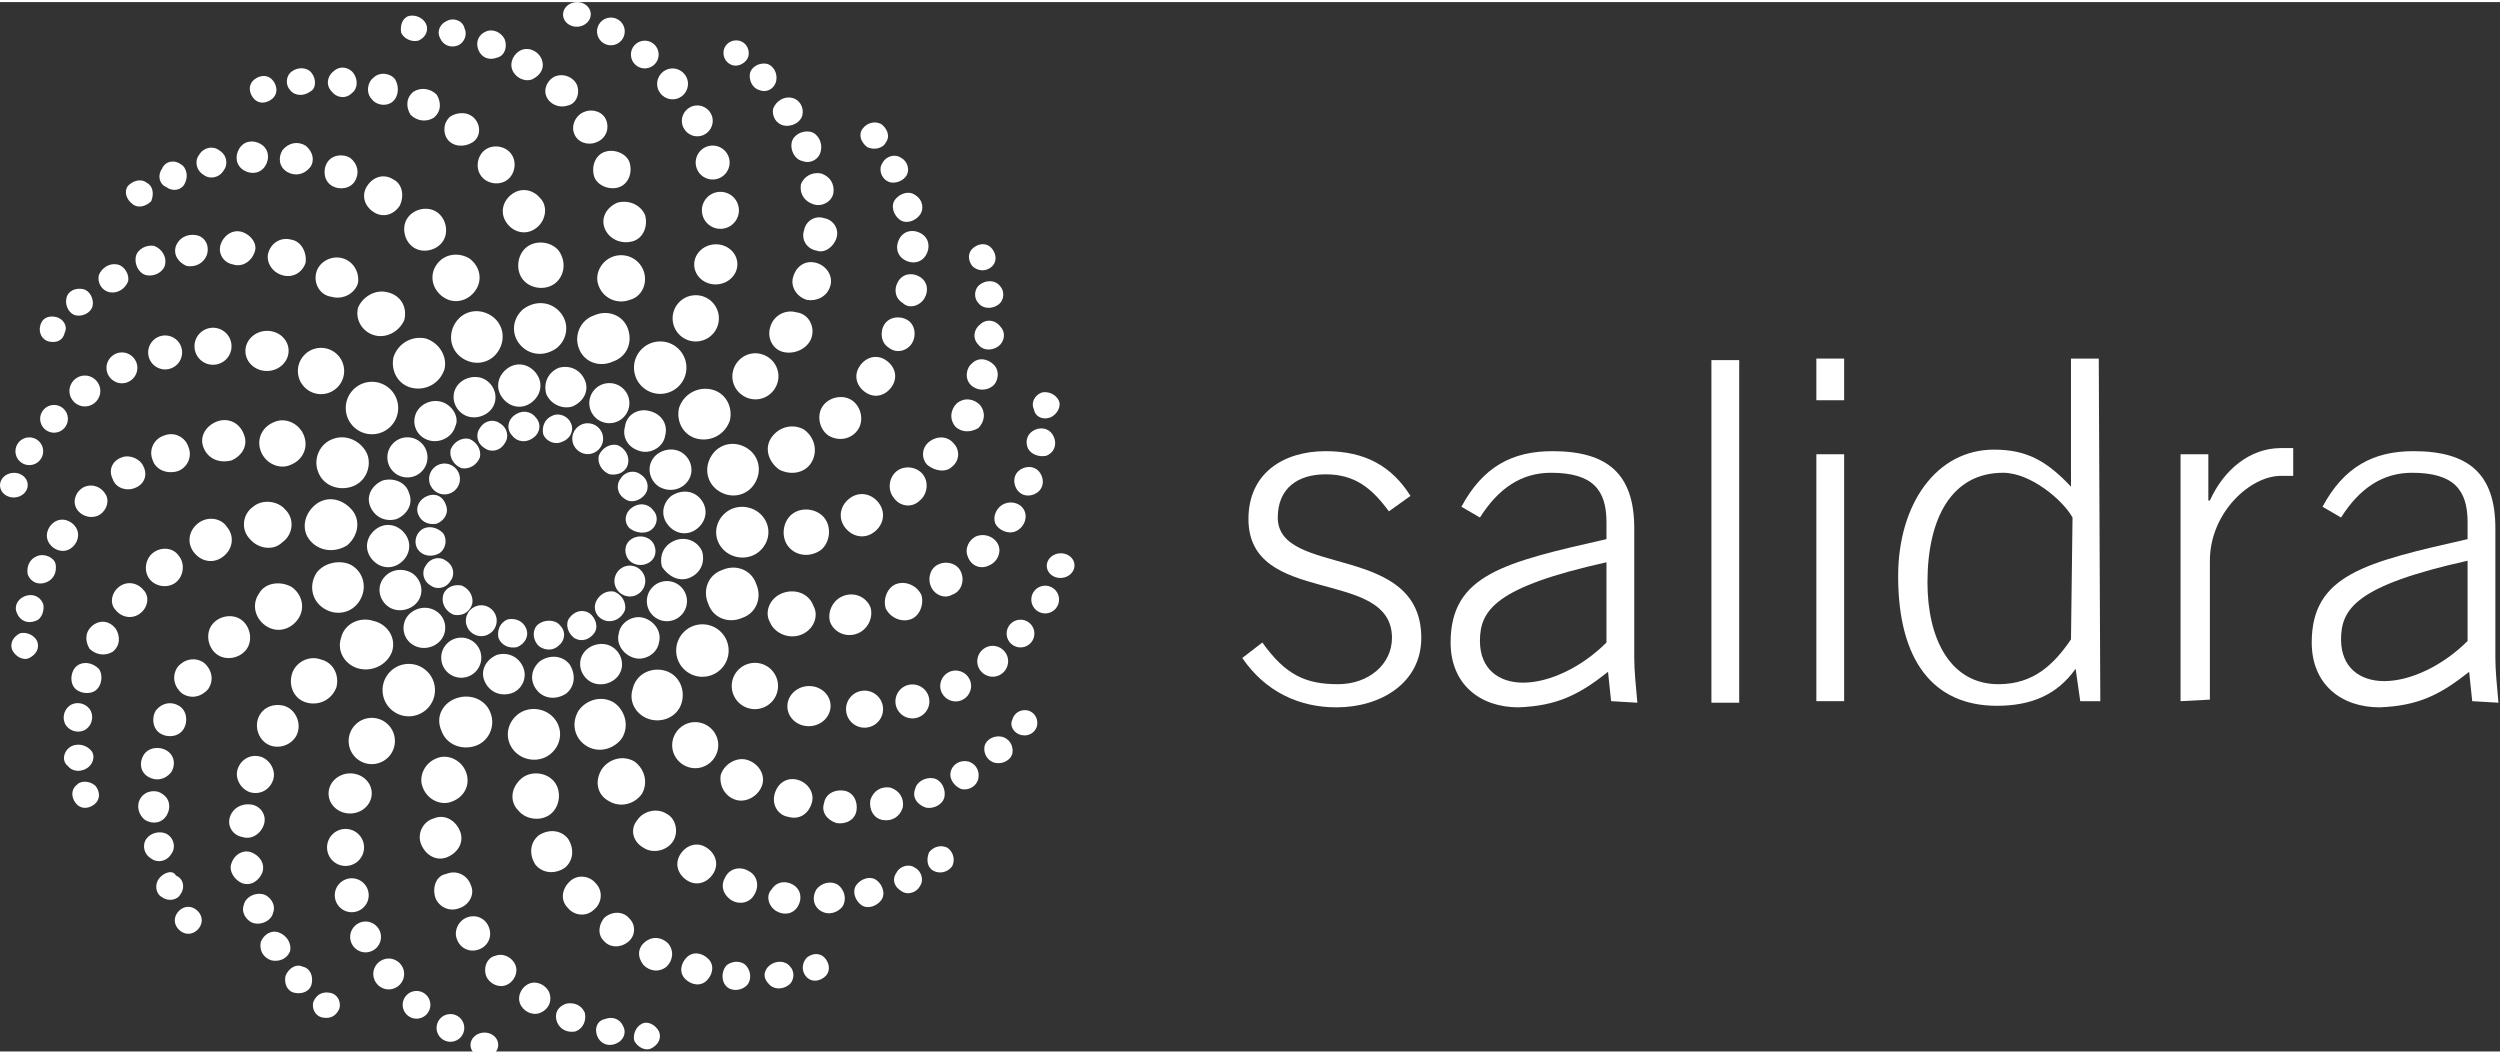 <?xml version="1.0" encoding="utf-8"?>
<!-- Generator: Adobe Illustrator 19.2.0, SVG Export Plug-In . SVG Version: 6.00 Build 0)  -->
<svg version="1.1" id="Livello_1" xmlns="http://www.w3.org/2000/svg" xmlns:xlink="http://www.w3.org/1999/xlink" x="0px" y="0px" width="140" height="59"
	 viewBox="0 0 162 68" enable-background="new 0 0 162 68" xml:space="preserve">
<rect x="0" y="0" width="162" height="68" fill="#333333" stroke="none"/>
<g>
	<g>
		<g>
			<path fill="#FFFFFF" d="M81.8,41.5c1.5,2.1,2.8,2.7,4.9,2.7c2,0,3.5-1.3,3.5-3c0-4.6-9.3-2-9.3-7.7c0-3,2.3-4.4,5-4.4
				c2.6,0,4.3,1,5.5,2.9l-1.4,1c-1.1-1.5-2.2-2.4-4.1-2.4c-1.8,0-3.1,0.9-3.1,2.8c0,3.9,9.3,1.6,9.3,7.8c0,2.9-2.6,4.5-5.5,4.5
				c-2.4,0-4.6-1-6.1-3.2L81.8,41.5z"/>
			<path fill="#FFFFFF" d="M104.4,45.3l-0.2-1.9c-1.9,1.5-3.3,2.2-5.8,2.3c-2.5,0-4.4-1.5-4.4-4.2c0-4.4,3.5-5.2,10.1-6.7l0-1.1
				c0-2.1-0.9-3.2-3.6-3.2c-1.9,0-3.4,1-4.6,2.9l-1.2-0.7c1.4-2.6,3.3-3.6,5.9-3.6c3.6,0,5.3,1.5,5.3,5l0,8.4c0,0.8,0.1,1.8,0.2,2.9
				L104.4,45.3z M104.1,36.3c-7.2,1.6-8.2,3.1-8.2,5.1c0,1.8,1.2,2.7,2.8,2.7c1.7,0,3.8-1,5.4-2.6L104.1,36.3z"/>
			<path fill="#FFFFFF" d="M110.9,23.2l1.8,0l0,22.2l-1.8,0L110.9,23.2z"/>
			<path fill="#FFFFFF" d="M117.7,25.8l0-2.7l1.8,0l0,2.7L117.7,25.8z M119.5,45.3l-1.8,0l0-16l1.8,0L119.5,45.3z"/>
			<path fill="#FFFFFF" d="M136.1,45.3l-1.3,0l-0.3-2.1c-1.2,1.7-2.9,2.4-5.1,2.4c-4.1,0-6.4-2.9-6.4-8.4c0-4.7,2.5-8.2,6.2-8.2
				c2.1,0,3.4,0.7,5,2.4l0-8.3l1.8,0L136.1,45.3z M134.3,33.4c-0.6-1.1-2.7-2.9-4.5-2.9c-3.3,0-4.9,2.9-4.9,7.1
				c0,3.7,1.5,6.6,4.6,6.6c2.3,0,3.6-1.3,4.7-2.9L134.3,33.4z"/>
			<path fill="#FFFFFF" d="M141.3,45.3l0-16l1.8,0l0,3l0.1,0c0.9-2,2.6-3.4,4.6-3.4l0.8,0l0,1.8l-0.8,0c-2,0-4.6,2.4-4.6,5.5l0,9
				L141.3,45.3z"/>
			<path fill="#FFFFFF" d="M160.2,45.3l-0.2-1.9c-1.9,1.5-3.3,2.2-5.8,2.3c-2.5,0-4.4-1.5-4.4-4.2c0-4.4,3.5-5.2,10.1-6.7l0-1.1
				c0-2.1-0.9-3.2-3.6-3.2c-1.9,0-3.4,1-4.6,2.9l-1.2-0.7c1.4-2.6,3.3-3.6,5.9-3.6c3.6,0,5.3,1.5,5.3,5l0,8.4c0,0.8,0.1,1.8,0.2,2.9
				L160.2,45.3z M159.9,36.2c-7.2,1.6-8.2,3.1-8.2,5.1c0,1.8,1.2,2.7,2.8,2.7c1.7,0,3.8-1,5.4-2.6L159.9,36.2z"/>
		</g>
	</g>
	<g>
		<g>
			<path fill="#FFFFFF" d="M31.4,44c0.3,0.7,1,1,1.7,0.8c0.7-0.2,1.1-1,0.8-1.7c-0.3-0.7-1-1-1.7-0.8C31.5,42.6,31.1,43.3,31.4,44z"
				/>
			<path fill="#FFFFFF" d="M28.6,47.2c0.3,0.9,1.3,1.3,2.2,1c0.9-0.3,1.3-1.3,1-2.1c-0.3-0.9-1.3-1.3-2.2-1
				C28.7,45.4,28.2,46.3,28.6,47.2z"/>
			<path fill="#FFFFFF" d="M27.4,50.9c0.3,0.8,1.2,1.2,1.9,0.9c0.8-0.3,1.2-1.1,0.9-1.9c-0.3-0.8-1.2-1.2-1.9-0.9
				C27.5,49.3,27.1,50.2,27.4,50.9z"/>
			<path fill="#FFFFFF" d="M27.3,54.6c0.3,0.7,1,1.1,1.7,0.8c0.7-0.3,1.1-1,0.8-1.7c-0.3-0.7-1-1.1-1.7-0.8
				C27.4,53.1,27,53.9,27.3,54.6z"/>
			<path fill="#FFFFFF" d="M28.2,58c0.2,0.6,0.9,1,1.6,0.7c0.6-0.2,1-0.9,0.7-1.5c-0.2-0.6-0.9-1-1.6-0.7C28.3,56.6,28,57.3,28.2,58
				z"/>
			<path fill="#FFFFFF" d="M29.6,60.7c0.2,0.6,0.8,0.9,1.4,0.7c0.6-0.2,0.9-0.8,0.7-1.4c-0.2-0.6-0.8-0.9-1.4-0.7
				C29.7,59.5,29.4,60.2,29.6,60.7z"/>
			<path fill="#FFFFFF" d="M31.5,63.1c0.2,0.5,0.8,0.8,1.3,0.6c0.5-0.2,0.8-0.8,0.6-1.3c-0.2-0.5-0.8-0.8-1.3-0.6
				C31.6,61.9,31.3,62.5,31.5,63.1z"/>
			<path fill="#FFFFFF" d="M33.7,64.9c0.2,0.5,0.8,0.8,1.3,0.6c0.5-0.2,0.8-0.7,0.6-1.3c-0.2-0.5-0.8-0.8-1.3-0.6
				C33.8,63.8,33.5,64.4,33.7,64.9z"/>
			<path fill="#FFFFFF" d="M36.1,66.1c0.2,0.5,0.7,0.7,1.2,0.6c0.5-0.2,0.7-0.7,0.6-1.2c-0.2-0.5-0.7-0.7-1.2-0.6
				C36.1,65.1,35.9,65.6,36.1,66.1z"/>
			<path fill="#FFFFFF" d="M38.7,67c0.2,0.5,0.7,0.7,1.2,0.5c0.5-0.2,0.7-0.7,0.5-1.1c-0.2-0.5-0.7-0.7-1.2-0.5
				C38.7,66,38.5,66.5,38.7,67z"/>
			<path fill="#FFFFFF" d="M41.1,67.3c0.2,0.4,0.7,0.7,1.1,0.5c0.4-0.2,0.7-0.6,0.5-1.1c-0.2-0.4-0.7-0.7-1.1-0.5
				C41.2,66.4,41,66.9,41.1,67.3z"/>
		</g>
		<g>
			
				<ellipse transform="matrix(0.999 -3.506345e-02 3.506345e-02 0.999 -1.471 1.073)" fill="#FFFFFF" cx="29.9" cy="42.5" rx="1.3" ry="1.3"/>
			
				<ellipse transform="matrix(0.999 -3.499486e-02 3.499486e-02 0.999 -1.546 0.955)" fill="#FFFFFF" cx="26.5" cy="44.6" rx="1.7" ry="1.7"/>
			
				<ellipse transform="matrix(0.999 -3.511255e-02 3.511255e-02 0.999 -1.666 0.875)" fill="#FFFFFF" cx="24.1" cy="47.9" rx="1.5" ry="1.5"/>
			
				<ellipse transform="matrix(0.999 -3.495058e-02 3.495058e-02 0.999 -1.78 0.824)" fill="#FFFFFF" cx="22.7" cy="51.3" rx="1.4" ry="1.3"/>
			
				<ellipse transform="matrix(0.999 -3.524147e-02 3.524147e-02 0.999 -1.917 0.822)" fill="#FFFFFF" cx="22.4" cy="54.8" rx="1.2" ry="1.2"/>
			
				<ellipse transform="matrix(0.999 -3.503739e-02 3.503739e-02 0.999 -2.013 0.833)" fill="#FFFFFF" cx="22.8" cy="57.9" rx="1.1" ry="1.1"/>
			
				<ellipse transform="matrix(0.999 -3.541441e-02 3.541441e-02 0.999 -2.133 0.878)" fill="#FFFFFF" cx="23.7" cy="60.6" rx="1" ry="1"/>
			
				<ellipse transform="matrix(0.999 -3.518786e-02 3.518786e-02 0.999 -2.203 0.927)" fill="#FFFFFF" cx="25.2" cy="63" rx="1" ry="1"/>
			
				<ellipse transform="matrix(0.999 -3.521610e-02 3.521610e-02 0.999 -2.271 0.992)" fill="#FFFFFF" cx="27" cy="65" rx="0.9" ry="0.9"/>
			
				<ellipse transform="matrix(0.999 -3.517103e-02 3.517103e-02 0.999 -2.322 1.067)" fill="#FFFFFF" cx="29.2" cy="66.5" rx="0.9" ry="0.9"/>
			
				<ellipse transform="matrix(0.999 -3.501828e-02 3.501828e-02 0.999 -2.349 1.141)" fill="#FFFFFF" cx="31.4" cy="67.6" rx="0.9" ry="0.8"/>
		</g>
		<g>
			<path fill="#FFFFFF" d="M26.2,40.2c-0.2,0.7,0.2,1.4,0.9,1.6c0.7,0.2,1.5-0.2,1.7-0.9c0.2-0.7-0.2-1.4-0.9-1.6
				C27.2,39.1,26.4,39.5,26.2,40.2z"/>
			<path fill="#FFFFFF" d="M22.1,41.2c-0.3,0.9,0.3,1.8,1.2,2c0.9,0.2,1.8-0.3,2.1-1.1c0.3-0.9-0.3-1.8-1.2-2
				C23.3,39.8,22.3,40.3,22.1,41.2z"/>
			<path fill="#FFFFFF" d="M18.9,43.6c-0.2,0.8,0.2,1.6,1,1.8c0.8,0.2,1.6-0.2,1.9-1c0.2-0.8-0.2-1.6-1-1.8
				C20,42.3,19.1,42.8,18.9,43.6z"/>
			<path fill="#FFFFFF" d="M16.7,46.5c-0.2,0.7,0.2,1.5,0.9,1.7c0.7,0.2,1.5-0.2,1.7-0.9c0.2-0.7-0.2-1.5-0.9-1.7
				C17.6,45.4,16.9,45.8,16.7,46.5z"/>
			<path fill="#FFFFFF" d="M15.4,49.7c-0.2,0.6,0.2,1.3,0.8,1.5c0.7,0.2,1.3-0.2,1.5-0.8c0.2-0.6-0.2-1.3-0.8-1.5
				C16.2,48.7,15.6,49.1,15.4,49.7z"/>
			<path fill="#FFFFFF" d="M14.9,52.8c-0.2,0.6,0.2,1.2,0.8,1.3c0.6,0.2,1.2-0.2,1.4-0.8c0.2-0.6-0.2-1.2-0.8-1.3
				C15.7,51.9,15.1,52.2,14.9,52.8z"/>
			<path fill="#FFFFFF" d="M15,55.8c-0.2,0.5,0.2,1.1,0.7,1.3c0.6,0.2,1.1-0.2,1.3-0.7c0.2-0.6-0.2-1.1-0.7-1.3
				C15.8,54.9,15.2,55.2,15,55.8z"/>
			<path fill="#FFFFFF" d="M15.8,58.5c-0.2,0.5,0.2,1.1,0.7,1.2c0.5,0.1,1.1-0.2,1.2-0.7c0.2-0.5-0.2-1.1-0.7-1.2
				C16.5,57.7,15.9,58,15.8,58.5z"/>
			<path fill="#FFFFFF" d="M16.9,60.9c-0.1,0.5,0.1,1,0.7,1.2c0.5,0.1,1-0.1,1.2-0.6c0.1-0.5-0.2-1-0.7-1.2
				C17.6,60.1,17.1,60.4,16.9,60.9z"/>
			<path fill="#FFFFFF" d="M18.5,63.1c-0.1,0.5,0.1,1,0.6,1.1c0.5,0.1,1-0.1,1.1-0.6c0.1-0.5-0.1-1-0.6-1.1
				C19.2,62.3,18.7,62.6,18.5,63.1z"/>
			<path fill="#FFFFFF" d="M20.3,64.8c-0.1,0.4,0.1,0.9,0.6,1c0.5,0.1,0.9-0.1,1.1-0.6c0.1-0.4-0.1-0.9-0.6-1
				C20.9,64.1,20.5,64.3,20.3,64.8z"/>
		</g>
		<g>
			<path fill="#FFFFFF" d="M24.8,37.4c-0.4,0.6-0.2,1.4,0.4,1.8c0.6,0.4,1.5,0.2,1.9-0.4c0.4-0.6,0.2-1.4-0.4-1.8
				C26,36.6,25.2,36.8,24.8,37.4z"/>
			<path fill="#FFFFFF" d="M20.5,37c-0.5,0.8-0.3,1.8,0.5,2.3c0.8,0.5,1.8,0.3,2.3-0.5c0.5-0.8,0.3-1.8-0.5-2.3
				C22.1,36.1,21,36.3,20.5,37z"/>
			<path fill="#FFFFFF" d="M16.8,38.3c-0.5,0.7-0.3,1.6,0.4,2.1c0.7,0.5,1.6,0.3,2.1-0.4c0.5-0.7,0.3-1.6-0.4-2.1
				C18.2,37.5,17.2,37.6,16.8,38.3z"/>
			<path fill="#FFFFFF" d="M13.7,40.4c-0.4,0.6-0.2,1.5,0.4,1.9c0.6,0.4,1.5,0.2,1.9-0.4c0.4-0.6,0.2-1.5-0.4-1.9
				C15,39.6,14.1,39.8,13.7,40.4z"/>
			<path fill="#FFFFFF" d="M11.5,43.1c-0.4,0.6-0.2,1.3,0.3,1.7c0.6,0.4,1.3,0.2,1.7-0.3c0.4-0.6,0.2-1.3-0.3-1.7
				C12.6,42.4,11.9,42.6,11.5,43.1z"/>
			<path fill="#FFFFFF" d="M10.1,45.9c-0.3,0.5-0.2,1.2,0.3,1.5c0.5,0.3,1.2,0.2,1.5-0.3c0.3-0.5,0.2-1.2-0.3-1.5
				C11.1,45.3,10.5,45.4,10.1,45.9z"/>
			<path fill="#FFFFFF" d="M9.3,48.8c-0.3,0.5-0.2,1.1,0.3,1.4c0.5,0.3,1.1,0.2,1.5-0.3c0.3-0.5,0.2-1.1-0.3-1.4
				C10.3,48.2,9.6,48.3,9.3,48.8z"/>
			<path fill="#FFFFFF" d="M9.1,51.6C8.8,52.1,9,52.7,9.4,53c0.5,0.3,1.1,0.2,1.4-0.3c0.3-0.5,0.2-1.1-0.3-1.4
				C10.1,51,9.4,51.1,9.1,51.6z"/>
			<path fill="#FFFFFF" d="M9.5,54.2c-0.3,0.4-0.2,1,0.3,1.3c0.4,0.3,1,0.2,1.3-0.3c0.3-0.4,0.2-1-0.3-1.3
				C10.4,53.7,9.8,53.8,9.5,54.2z"/>
			<path fill="#FFFFFF" d="M10.3,56.8c-0.3,0.4-0.2,1,0.2,1.2c0.4,0.3,1,0.2,1.2-0.2c0.3-0.4,0.2-1-0.3-1.2
				C11.2,56.2,10.6,56.4,10.3,56.8z"/>
			<path fill="#FFFFFF" d="M11.5,59c-0.3,0.4-0.2,0.9,0.2,1.2c0.4,0.3,0.9,0.2,1.2-0.2c0.3-0.4,0.2-0.9-0.2-1.2
				C12.3,58.5,11.8,58.6,11.5,59z"/>
		</g>
		<g>
			<path fill="#FFFFFF" d="M24.3,34.2c-0.6,0.5-0.7,1.3-0.2,1.9c0.5,0.6,1.3,0.7,1.9,0.2c0.6-0.5,0.7-1.3,0.2-1.9
				C25.7,33.8,24.9,33.7,24.3,34.2z"/>
			<path fill="#FFFFFF" d="M20.4,32.6c-0.7,0.6-0.9,1.6-0.3,2.3c0.6,0.7,1.6,0.8,2.4,0.3c0.7-0.6,0.9-1.6,0.3-2.3
				C22.1,32.1,21.1,32,20.4,32.6z"/>
			<path fill="#FFFFFF" d="M16.4,32.7c-0.7,0.5-0.8,1.5-0.2,2.1c0.5,0.6,1.5,0.8,2.1,0.2c0.7-0.5,0.8-1.5,0.2-2.1
				C18,32.3,17,32.2,16.4,32.7z"/>
			<path fill="#FFFFFF" d="M12.8,33.8c-0.6,0.5-0.7,1.3-0.2,1.9c0.5,0.6,1.3,0.7,1.9,0.2c0.6-0.5,0.7-1.3,0.2-1.9
				C14.3,33.4,13.4,33.3,12.8,33.8z"/>
			<path fill="#FFFFFF" d="M9.9,35.7c-0.5,0.4-0.6,1.2-0.2,1.7c0.4,0.5,1.2,0.6,1.7,0.2c0.5-0.4,0.6-1.2,0.2-1.7
				C11.2,35.3,10.4,35.3,9.9,35.7z"/>
			<path fill="#FFFFFF" d="M7.7,37.9c-0.5,0.4-0.6,1.1-0.2,1.5c0.4,0.5,1.1,0.6,1.6,0.2c0.5-0.4,0.6-1.1,0.2-1.5
				C8.9,37.6,8.2,37.5,7.7,37.9z"/>
			<path fill="#FFFFFF" d="M6,40.4c-0.5,0.4-0.5,1-0.2,1.5c0.4,0.4,1,0.5,1.5,0.2c0.5-0.4,0.5-1,0.2-1.5C7.1,40.1,6.5,40,6,40.4z"/>
			<path fill="#FFFFFF" d="M5,43c-0.4,0.3-0.5,1-0.2,1.4c0.3,0.4,1,0.5,1.4,0.2c0.4-0.3,0.5-1,0.2-1.4C6,42.8,5.4,42.7,5,43z"/>
			<path fill="#FFFFFF" d="M4.5,45.6c-0.4,0.3-0.5,0.9-0.2,1.3c0.3,0.4,0.9,0.5,1.3,0.2c0.4-0.3,0.5-0.9,0.2-1.3
				C5.5,45.4,4.9,45.3,4.5,45.6z"/>
			<path fill="#FFFFFF" d="M4.5,48.3c-0.4,0.3-0.5,0.9-0.1,1.2c0.3,0.4,0.9,0.4,1.3,0.1c0.4-0.3,0.5-0.9,0.1-1.2
				C5.5,48.1,4.9,48,4.5,48.3z"/>
			<path fill="#FFFFFF" d="M5,50.7c-0.4,0.3-0.4,0.8-0.1,1.2c0.3,0.4,0.8,0.4,1.2,0.1c0.4-0.3,0.4-0.8,0.1-1.2
				C5.9,50.5,5.3,50.4,5,50.7z"/>
		</g>
		<g>
			<path fill="#FFFFFF" d="M24.8,31c-0.7,0.3-1.1,1-0.8,1.7c0.3,0.7,1,1,1.7,0.8c0.7-0.3,1.1-1,0.8-1.7C26.3,31.1,25.5,30.8,24.8,31
				z"/>
			<path fill="#FFFFFF" d="M21.6,28.3c-0.9,0.3-1.3,1.3-1,2.1c0.3,0.9,1.3,1.3,2.2,1c0.9-0.3,1.3-1.3,1-2.1
				C23.4,28.4,22.4,28,21.6,28.3z"/>
			<path fill="#FFFFFF" d="M17.8,27.2c-0.8,0.3-1.2,1.1-0.9,1.9c0.3,0.8,1.2,1.2,1.9,0.9c0.8-0.3,1.2-1.1,0.9-1.9
				C19.4,27.3,18.5,26.9,17.8,27.2z"/>
			<path fill="#FFFFFF" d="M14,27.2c-0.7,0.3-1.1,1-0.8,1.7c0.3,0.7,1,1,1.8,0.8c0.7-0.3,1.1-1,0.8-1.7C15.5,27.2,14.7,26.9,14,27.2
				z"/>
			<path fill="#FFFFFF" d="M10.6,28.1c-0.6,0.2-1,0.9-0.7,1.6c0.2,0.6,0.9,0.9,1.6,0.7c0.6-0.2,1-0.9,0.7-1.6
				C12,28.2,11.3,27.8,10.6,28.1z"/>
			<path fill="#FFFFFF" d="M7.9,29.5c-0.6,0.2-0.9,0.8-0.6,1.4c0.2,0.6,0.9,0.8,1.4,0.6c0.6-0.2,0.9-0.8,0.6-1.4
				C9.1,29.6,8.4,29.3,7.9,29.5z"/>
			<path fill="#FFFFFF" d="M5.5,31.4c-0.5,0.2-0.8,0.8-0.6,1.3c0.2,0.5,0.8,0.8,1.4,0.6c0.5-0.2,0.8-0.8,0.6-1.3
				C6.6,31.4,6,31.2,5.5,31.4z"/>
			<path fill="#FFFFFF" d="M3.7,33.6c-0.5,0.2-0.8,0.8-0.6,1.3c0.2,0.5,0.8,0.8,1.3,0.6c0.5-0.2,0.8-0.8,0.6-1.3
				C4.8,33.7,4.2,33.4,3.7,33.6z"/>
			<path fill="#FFFFFF" d="M2.4,35.9c-0.5,0.2-0.7,0.7-0.6,1.2c0.2,0.5,0.7,0.7,1.2,0.5c0.5-0.2,0.7-0.7,0.6-1.2
				C3.5,36,2.9,35.7,2.4,35.9z"/>
			<path fill="#FFFFFF" d="M1.6,38.5c-0.5,0.2-0.7,0.7-0.5,1.1c0.2,0.5,0.7,0.7,1.2,0.5C2.7,40,2.9,39.4,2.8,39
				C2.6,38.5,2.1,38.3,1.6,38.5z"/>
			<path fill="#FFFFFF" d="M1.3,40.9c-0.4,0.2-0.7,0.6-0.5,1.1c0.2,0.4,0.7,0.7,1.1,0.5c0.4-0.2,0.7-0.6,0.5-1.1
				C2.2,41,1.7,40.8,1.3,40.9z"/>
		</g>
		<g>
			
				<ellipse transform="matrix(0.999 -4.720209e-02 4.720209e-02 0.999 -1.365 1.278)" fill="#FFFFFF" cx="26.4" cy="29.5" rx="1.3" ry="1.3"/>
			
				<ellipse transform="matrix(0.999 -4.705836e-02 4.705836e-02 0.999 -1.21 1.165)" fill="#FFFFFF" cx="24.1" cy="26.3" rx="1.7" ry="1.7"/>
			
				<ellipse transform="matrix(0.999 -4.697869e-02 4.697869e-02 0.999 -1.1 1.006)" fill="#FFFFFF" cx="20.8" cy="23.9" rx="1.5" ry="1.5"/>
			
				<ellipse transform="matrix(0.999 -4.685390e-02 4.685390e-02 0.999 -1.039 0.837)" fill="#FFFFFF" cx="17.3" cy="22.6" rx="1.4" ry="1.3"/>
			
				<ellipse transform="matrix(0.999 -4.751349e-02 4.751349e-02 0.999 -1.043 0.68)" fill="#FFFFFF" cx="13.8" cy="22.3" rx="1.2" ry="1.2"/>
			
				<ellipse transform="matrix(0.999 -4.738199e-02 4.738199e-02 0.999 -1.064 0.532)" fill="#FFFFFF" cx="10.7" cy="22.7" rx="1.1" ry="1.1"/>
			
				<ellipse transform="matrix(0.999 -4.733452e-02 4.733452e-02 0.999 -1.113 0.399)" fill="#FFFFFF" cx="7.9" cy="23.7" rx="1" ry="1"/>
			
				<ellipse transform="matrix(0.999 -4.696661e-02 4.696661e-02 0.999 -1.178 0.284)" fill="#FFFFFF" cx="5.5" cy="25.2" rx="1" ry="1"/>
			
				<ellipse transform="matrix(0.999 -4.715461e-02 4.715461e-02 0.999 -1.269 0.196)" fill="#FFFFFF" cx="3.5" cy="27" rx="0.9" ry="0.9"/>
			
				<ellipse transform="matrix(0.999 -4.711886e-02 4.711886e-02 0.999 -1.37 0.124)" fill="#FFFFFF" cx="1.9" cy="29.1" rx="0.9" ry="0.9"/>
			
				<ellipse transform="matrix(0.999 -4.734951e-02 4.734951e-02 0.999 -1.482 7.562851e-02)" fill="#FFFFFF" cx="0.9" cy="31.3" rx="0.9" ry="0.8"/>
		</g>
		<g>
			<path fill="#FFFFFF" d="M28.6,25.9c-0.7-0.2-1.5,0.2-1.7,0.9c-0.2,0.7,0.2,1.4,0.9,1.6c0.7,0.2,1.5-0.2,1.7-0.9
				C29.8,26.9,29.3,26.1,28.6,25.9z"/>
			<path fill="#FFFFFF" d="M27.6,21.8c-0.9-0.2-1.8,0.3-2.1,1.2c-0.2,0.9,0.3,1.8,1.2,2c0.9,0.2,1.8-0.3,2.1-1.2
				C29,23,28.5,22.1,27.6,21.8z"/>
			<path fill="#FFFFFF" d="M25.1,18.8c-0.8-0.2-1.6,0.3-1.9,1c-0.2,0.8,0.3,1.6,1.1,1.8c0.8,0.2,1.6-0.3,1.9-1
				C26.4,19.8,26,19,25.1,18.8z"/>
			<path fill="#FFFFFF" d="M22.2,16.6c-0.7-0.2-1.5,0.2-1.7,0.9c-0.2,0.7,0.2,1.5,1,1.6c0.7,0.2,1.5-0.2,1.7-0.9
				C23.3,17.5,22.9,16.8,22.2,16.6z"/>
			<path fill="#FFFFFF" d="M18.9,15.4c-0.7-0.2-1.3,0.2-1.5,0.8c-0.2,0.6,0.2,1.3,0.9,1.5c0.7,0.2,1.3-0.2,1.5-0.8
				C19.9,16.2,19.5,15.5,18.9,15.4z"/>
			<path fill="#FFFFFF" d="M15.7,14.9c-0.6-0.2-1.2,0.2-1.4,0.8c-0.2,0.6,0.2,1.2,0.8,1.3c0.6,0.2,1.2-0.2,1.4-0.8
				C16.7,15.7,16.3,15.1,15.7,14.9z"/>
			<path fill="#FFFFFF" d="M12.7,15.1c-0.6-0.1-1.1,0.2-1.3,0.7c-0.2,0.6,0.2,1.1,0.7,1.3c0.6,0.1,1.1-0.2,1.3-0.7
				C13.6,15.8,13.3,15.2,12.7,15.1z"/>
			<path fill="#FFFFFF" d="M10,15.8c-0.5-0.1-1.1,0.2-1.2,0.7c-0.1,0.5,0.2,1.1,0.7,1.2c0.5,0.1,1.1-0.2,1.2-0.7
				C10.8,16.5,10.5,16,10,15.8z"/>
			<path fill="#FFFFFF" d="M7.6,17c-0.5-0.1-1,0.2-1.2,0.7c-0.1,0.5,0.2,1,0.7,1.1c0.5,0.1,1-0.2,1.2-0.7C8.4,17.7,8.1,17.1,7.6,17z
				"/>
			<path fill="#FFFFFF" d="M5.4,18.6c-0.5-0.1-1,0.1-1.1,0.6c-0.1,0.5,0.2,1,0.6,1.1c0.5,0.1,1-0.2,1.1-0.6
				C6.1,19.2,5.8,18.7,5.4,18.6z"/>
			<path fill="#FFFFFF" d="M3.6,20.4c-0.5-0.1-0.9,0.1-1,0.6c-0.1,0.4,0.1,0.9,0.6,1c0.5,0.1,0.9-0.1,1-0.6
				C4.4,21,4.1,20.5,3.6,20.4z"/>
		</g>
		<g>
			<path fill="#FFFFFF" d="M31.5,24.5c-0.6-0.4-1.5-0.2-1.9,0.4c-0.4,0.6-0.2,1.4,0.4,1.8c0.6,0.4,1.5,0.2,1.9-0.4
				C32.3,25.7,32.1,24.9,31.5,24.5z"/>
			<path fill="#FFFFFF" d="M31.8,20.3C31,19.8,30,20,29.5,20.8c-0.5,0.8-0.3,1.8,0.5,2.3c0.8,0.5,1.8,0.3,2.3-0.5
				C32.8,21.8,32.6,20.8,31.8,20.3z"/>
			<path fill="#FFFFFF" d="M30.4,16.6c-0.7-0.4-1.6-0.3-2.1,0.4c-0.5,0.7-0.3,1.6,0.4,2.1c0.7,0.5,1.6,0.3,2.1-0.4
				C31.3,18,31.1,17.1,30.4,16.6z"/>
			<path fill="#FFFFFF" d="M28.3,13.6c-0.6-0.4-1.5-0.2-1.9,0.4c-0.4,0.6-0.2,1.5,0.4,1.9c0.6,0.4,1.5,0.2,1.9-0.4
				C29.1,14.9,28.9,14,28.3,13.6z"/>
			<path fill="#FFFFFF" d="M25.5,11.5c-0.6-0.4-1.3-0.2-1.7,0.4c-0.4,0.6-0.2,1.3,0.4,1.7c0.6,0.4,1.3,0.2,1.7-0.4
				C26.2,12.6,26.1,11.8,25.5,11.5z"/>
			<path fill="#FFFFFF" d="M22.7,10.1c-0.5-0.3-1.2-0.2-1.5,0.3c-0.3,0.5-0.2,1.2,0.3,1.5c0.5,0.3,1.2,0.2,1.5-0.3
				C23.3,11.1,23.2,10.5,22.7,10.1z"/>
			<path fill="#FFFFFF" d="M19.8,9.3c-0.5-0.3-1.1-0.2-1.5,0.3c-0.3,0.5-0.2,1.1,0.3,1.4c0.5,0.3,1.1,0.2,1.5-0.3
				C20.4,10.3,20.3,9.7,19.8,9.3z"/>
			<path fill="#FFFFFF" d="M16.9,9.2c-0.5-0.3-1.1-0.2-1.4,0.3c-0.3,0.5-0.2,1.1,0.3,1.4c0.5,0.3,1.1,0.2,1.4-0.3
				C17.5,10.1,17.4,9.5,16.9,9.2z"/>
			<path fill="#FFFFFF" d="M14.2,9.6c-0.4-0.3-1-0.2-1.3,0.3c-0.3,0.4-0.2,1,0.3,1.3c0.4,0.3,1,0.2,1.3-0.3
				C14.8,10.5,14.7,9.9,14.2,9.6z"/>
			<path fill="#FFFFFF" d="M11.7,10.5c-0.4-0.3-1-0.2-1.2,0.3c-0.3,0.4-0.2,1,0.3,1.2c0.4,0.3,1,0.2,1.2-0.3
				C12.2,11.3,12.1,10.7,11.7,10.5z"/>
			<path fill="#FFFFFF" d="M9.5,11.7c-0.4-0.3-0.9-0.1-1.2,0.2c-0.3,0.4-0.1,0.9,0.3,1.2c0.4,0.3,0.9,0.1,1.2-0.2
				C10,12.4,9.9,11.9,9.5,11.7z"/>
		</g>
		<g>
			<path fill="#FFFFFF" d="M34.7,24c-0.5-0.6-1.3-0.7-1.9-0.2c-0.6,0.5-0.7,1.3-0.2,1.9c0.5,0.6,1.3,0.7,1.9,0.2
				C35.1,25.4,35.2,24.6,34.7,24z"/>
			<path fill="#FFFFFF" d="M36.3,20.1c-0.6-0.7-1.6-0.8-2.4-0.2c-0.7,0.6-0.8,1.6-0.2,2.3c0.6,0.7,1.6,0.8,2.4,0.2
				C36.8,21.8,36.9,20.8,36.3,20.1z"/>
			<path fill="#FFFFFF" d="M36.2,16.1c-0.5-0.6-1.5-0.7-2.1-0.2c-0.6,0.5-0.7,1.5-0.2,2.1c0.5,0.6,1.5,0.7,2.1,0.2
				C36.6,17.7,36.7,16.8,36.2,16.1z"/>
			<path fill="#FFFFFF" d="M35,12.7c-0.5-0.6-1.3-0.7-1.9-0.2c-0.6,0.5-0.7,1.3-0.2,1.9c0.5,0.6,1.3,0.7,1.9,0.2
				C35.4,14.1,35.5,13.2,35,12.7z"/>
			<path fill="#FFFFFF" d="M33.1,9.8c-0.4-0.5-1.2-0.6-1.7-0.2c-0.5,0.4-0.6,1.2-0.2,1.7c0.4,0.5,1.2,0.6,1.7,0.2
				C33.4,11.1,33.5,10.3,33.1,9.8z"/>
			<path fill="#FFFFFF" d="M30.8,7.6c-0.4-0.5-1.1-0.5-1.6-0.2c-0.5,0.4-0.5,1.1-0.2,1.5c0.4,0.5,1.1,0.5,1.6,0.2
				C31.1,8.8,31.2,8.1,30.8,7.6z"/>
			<path fill="#FFFFFF" d="M28.3,6c-0.4-0.4-1-0.5-1.5-0.2c-0.5,0.4-0.5,1-0.2,1.5c0.4,0.4,1,0.5,1.5,0.2C28.6,7.1,28.6,6.5,28.3,6z
				"/>
			<path fill="#FFFFFF" d="M25.6,5c-0.3-0.4-1-0.5-1.4-0.1c-0.4,0.3-0.5,1-0.1,1.4c0.3,0.4,1,0.5,1.4,0.1C25.8,6.1,25.9,5.5,25.6,5z
				"/>
			<path fill="#FFFFFF" d="M22.9,4.6c-0.3-0.4-0.9-0.5-1.3-0.1c-0.4,0.3-0.5,0.9-0.1,1.3c0.3,0.4,0.9,0.5,1.3,0.1
				C23.2,5.6,23.2,5,22.9,4.6z"/>
			<path fill="#FFFFFF" d="M20.2,4.6c-0.3-0.4-0.9-0.4-1.3-0.1c-0.4,0.3-0.4,0.9-0.1,1.2c0.3,0.4,0.9,0.4,1.3,0.1
				C20.5,5.6,20.5,5,20.2,4.6z"/>
			<path fill="#FFFFFF" d="M17.7,5.1c-0.3-0.4-0.8-0.4-1.2-0.1c-0.4,0.3-0.4,0.8-0.1,1.2c0.3,0.4,0.8,0.4,1.2,0.1
				C18,6,18,5.5,17.7,5.1z"/>
		</g>
		<g>
			<path fill="#FFFFFF" d="M37.9,24.5c-0.3-0.7-1-1-1.7-0.8c-0.7,0.3-1,1-0.8,1.7c0.3,0.7,1.1,1,1.7,0.8
				C37.8,25.9,38.2,25.2,37.9,24.5z"/>
			<path fill="#FFFFFF" d="M40.7,21.2c-0.3-0.9-1.3-1.3-2.2-0.9c-0.9,0.3-1.3,1.3-1,2.1c0.3,0.9,1.3,1.3,2.2,0.9
				C40.6,23,41,22.1,40.7,21.2z"/>
			<path fill="#FFFFFF" d="M41.7,17.4c-0.3-0.8-1.2-1.2-2-0.9c-0.8,0.3-1.2,1.2-0.9,1.9c0.3,0.8,1.2,1.2,2,0.9
				C41.6,19.1,42,18.2,41.7,17.4z"/>
			<path fill="#FFFFFF" d="M41.8,13.8c-0.3-0.7-1.1-1-1.8-0.8c-0.7,0.3-1.1,1-0.8,1.7c0.3,0.7,1.1,1,1.8,0.8
				C41.7,15.3,42,14.5,41.8,13.8z"/>
			<path fill="#FFFFFF" d="M40.8,10.4c-0.2-0.6-1-0.9-1.6-0.7c-0.6,0.2-0.9,0.9-0.7,1.6c0.2,0.6,1,0.9,1.6,0.7
				C40.7,11.8,41,11.1,40.8,10.4z"/>
			<path fill="#FFFFFF" d="M39.3,7.7c-0.2-0.6-0.9-0.8-1.4-0.6C37.3,7.3,37,8,37.2,8.5c0.2,0.6,0.9,0.8,1.4,0.6
				C39.2,8.9,39.5,8.3,39.3,7.7z"/>
			<path fill="#FFFFFF" d="M37.4,5.4c-0.2-0.5-0.8-0.8-1.4-0.6c-0.5,0.2-0.8,0.8-0.6,1.3c0.2,0.5,0.8,0.8,1.4,0.6
				C37.3,6.6,37.6,6,37.4,5.4z"/>
			<path fill="#FFFFFF" d="M35.1,3.7c-0.2-0.5-0.8-0.8-1.3-0.6c-0.5,0.2-0.8,0.8-0.6,1.3c0.2,0.5,0.8,0.8,1.3,0.6
				C35.1,4.7,35.3,4.2,35.1,3.7z"/>
			<path fill="#FFFFFF" d="M32.7,2.4C32.5,2,32,1.7,31.5,1.9C31,2.1,30.8,2.6,31,3.1c0.2,0.5,0.7,0.7,1.2,0.5
				C32.7,3.5,32.9,2.9,32.7,2.4z"/>
			<path fill="#FFFFFF" d="M30.1,1.7C30,1.2,29.4,1,29,1.2c-0.5,0.2-0.7,0.7-0.5,1.1c0.2,0.5,0.7,0.7,1.2,0.5
				C30.1,2.6,30.3,2.1,30.1,1.7z"/>
			<path fill="#FFFFFF" d="M27.6,1.4c-0.2-0.4-0.7-0.6-1.1-0.5C26.1,1,25.9,1.5,26,2c0.2,0.4,0.7,0.6,1.1,0.5
				C27.6,2.3,27.8,1.8,27.6,1.4z"/>
		</g>
		<g>
			
				<ellipse transform="matrix(0.998 -5.663397e-02 5.663397e-02 0.998 -1.408 2.277)" fill="#FFFFFF" cx="39.5" cy="26" rx="1.3" ry="1.3"/>
			
				<ellipse transform="matrix(0.998 -5.661616e-02 5.661616e-02 0.998 -1.275 2.459)" fill="#FFFFFF" cx="42.8" cy="23.7" rx="1.7" ry="1.7"/>
			
				<ellipse transform="matrix(0.998 -5.647568e-02 5.647568e-02 0.998 -1.083 2.581)" fill="#FFFFFF" cx="45.1" cy="20.5" rx="1.5" ry="1.5"/>
			
				<ellipse transform="matrix(0.998 -5.646231e-02 5.646231e-02 0.998 -0.884 2.649)" fill="#FFFFFF" cx="46.4" cy="17" rx="1.4" ry="1.3"/>
			
				<ellipse transform="matrix(0.998 -5.689510e-02 5.689510e-02 0.998 -0.692 2.678)" fill="#FFFFFF" cx="46.7" cy="13.5" rx="1.2" ry="1.2"/>
			
				<ellipse transform="matrix(0.998 -5.664541e-02 5.664541e-02 0.998 -0.517 2.635)" fill="#FFFFFF" cx="46.2" cy="10.4" rx="1.1" ry="1.1"/>
			
				<ellipse transform="matrix(0.998 -5.691871e-02 5.691871e-02 0.998 -0.363 2.585)" fill="#FFFFFF" cx="45.2" cy="7.7" rx="1" ry="1"/>
			
				<ellipse transform="matrix(0.998 -5.666398e-02 5.666398e-02 0.998 -0.231 2.481)" fill="#FFFFFF" cx="43.6" cy="5.3" rx="1" ry="1"/>
			
				<ellipse transform="matrix(0.998 -5.668968e-02 5.668968e-02 0.998 -0.127 2.375)" fill="#FFFFFF" cx="41.8" cy="3.4" rx="0.9" ry="0.9"/>
			
				<ellipse transform="matrix(0.998 -5.670524e-02 5.670524e-02 0.998 -4.326870e-02 2.25)" fill="#FFFFFF" cx="39.6" cy="1.9" rx="0.9" ry="0.9"/>
			
				<ellipse transform="matrix(0.998 -5.691294e-02 5.691294e-02 0.998 1.262610e-02 2.128)" fill="#FFFFFF" cx="37.4" cy="0.8" rx="0.9" ry="0.8"/>
		</g>
		<g>
			<path fill="#FFFFFF" d="M43.1,28.1c0.2-0.7-0.2-1.4-1-1.6c-0.7-0.2-1.5,0.2-1.6,1c-0.2,0.7,0.2,1.4,1,1.6
				C42.2,29.3,43,28.8,43.1,28.1z"/>
			<path fill="#FFFFFF" d="M47.3,27.1c0.2-0.9-0.3-1.8-1.2-2c-0.9-0.2-1.8,0.3-2.1,1.2c-0.2,0.9,0.3,1.8,1.2,2
				C46.1,28.5,47,28,47.3,27.1z"/>
			<path fill="#FFFFFF" d="M50.4,24.6c0.2-0.8-0.3-1.6-1.1-1.8c-0.8-0.2-1.6,0.3-1.8,1.1c-0.2,0.8,0.3,1.6,1.1,1.8
				C49.4,25.9,50.2,25.4,50.4,24.6z"/>
			<path fill="#FFFFFF" d="M52.6,21.7c0.2-0.7-0.2-1.5-1-1.6c-0.7-0.2-1.5,0.2-1.7,1c-0.2,0.7,0.2,1.5,1,1.6
				C51.6,22.8,52.4,22.4,52.6,21.7z"/>
			<path fill="#FFFFFF" d="M53.8,18.4c0.2-0.6-0.2-1.3-0.9-1.5c-0.7-0.2-1.3,0.2-1.5,0.9c-0.2,0.6,0.2,1.3,0.9,1.5
				C52.9,19.4,53.6,19.1,53.8,18.4z"/>
			<path fill="#FFFFFF" d="M54.2,15.3c0.2-0.6-0.2-1.2-0.8-1.3c-0.6-0.2-1.2,0.2-1.3,0.8c-0.2,0.6,0.2,1.2,0.8,1.3
				C53.4,16.3,54,15.9,54.2,15.3z"/>
			<path fill="#FFFFFF" d="M54,12.4c0.1-0.6-0.2-1.1-0.8-1.3c-0.6-0.1-1.1,0.2-1.3,0.7c-0.1,0.6,0.2,1.1,0.8,1.3
				C53.3,13.3,53.9,12.9,54,12.4z"/>
			<path fill="#FFFFFF" d="M53.2,9.6c0.1-0.5-0.2-1.1-0.7-1.2c-0.5-0.1-1.1,0.2-1.2,0.7c-0.1,0.5,0.2,1.1,0.7,1.2
				C52.5,10.5,53.1,10.2,53.2,9.6z"/>
			<path fill="#FFFFFF" d="M52,7.3c0.1-0.5-0.2-1-0.7-1.1c-0.5-0.1-1,0.2-1.2,0.7c-0.1,0.5,0.2,1,0.7,1.1C51.3,8.1,51.9,7.8,52,7.3z
				"/>
			<path fill="#FFFFFF" d="M50.3,5.1c0.1-0.5-0.2-1-0.6-1.1c-0.5-0.1-1,0.2-1.1,0.6c-0.1,0.5,0.2,1,0.6,1.1
				C49.7,5.9,50.2,5.6,50.3,5.1z"/>
			<path fill="#FFFFFF" d="M48.5,3.5c0.1-0.5-0.2-0.9-0.6-1c-0.5-0.1-0.9,0.2-1,0.6c-0.1,0.5,0.2,0.9,0.6,1
				C47.9,4.2,48.4,3.9,48.5,3.5z"/>
		</g>
		<g>
			<path fill="#FFFFFF" d="M44.6,31c0.4-0.6,0.2-1.4-0.4-1.8c-0.6-0.4-1.5-0.2-1.9,0.4c-0.4,0.6-0.2,1.4,0.4,1.8
				C43.4,31.8,44.2,31.6,44.6,31z"/>
			<path fill="#FFFFFF" d="M48.9,31.2c0.5-0.8,0.3-1.8-0.5-2.3c-0.8-0.5-1.8-0.3-2.3,0.5c-0.5,0.8-0.3,1.8,0.5,2.3
				C47.4,32.2,48.4,32,48.9,31.2z"/>
			<path fill="#FFFFFF" d="M52.6,29.8c0.4-0.7,0.2-1.6-0.5-2.1c-0.7-0.4-1.6-0.2-2.1,0.5c-0.5,0.7-0.2,1.6,0.5,2.1
				C51.3,30.7,52.2,30.5,52.6,29.8z"/>
			<path fill="#FFFFFF" d="M55.6,27.7c0.4-0.6,0.2-1.5-0.4-1.9c-0.6-0.4-1.5-0.2-1.9,0.4c-0.4,0.6-0.2,1.5,0.4,1.9
				C54.4,28.5,55.2,28.3,55.6,27.7z"/>
			<path fill="#FFFFFF" d="M57.8,24.9c0.4-0.6,0.2-1.3-0.4-1.7c-0.6-0.4-1.3-0.2-1.7,0.4c-0.4,0.6-0.2,1.3,0.4,1.7
				C56.7,25.7,57.4,25.5,57.8,24.9z"/>
			<path fill="#FFFFFF" d="M59.1,22.1c0.3-0.5,0.2-1.2-0.3-1.5c-0.5-0.3-1.2-0.2-1.5,0.3c-0.3,0.5-0.2,1.2,0.3,1.5
				C58.1,22.8,58.8,22.6,59.1,22.1z"/>
			<path fill="#FFFFFF" d="M59.9,19.2c0.3-0.5,0.2-1.1-0.3-1.4c-0.5-0.3-1.1-0.2-1.4,0.3c-0.3,0.5-0.2,1.1,0.3,1.4
				C58.9,19.9,59.6,19.7,59.9,19.2z"/>
			<path fill="#FFFFFF" d="M60,16.4c0.3-0.5,0.2-1.1-0.3-1.4c-0.5-0.3-1.1-0.2-1.4,0.3c-0.3,0.5-0.2,1.1,0.3,1.4
				C59.1,17,59.7,16.9,60,16.4z"/>
			<path fill="#FFFFFF" d="M59.6,13.8c0.3-0.4,0.2-1-0.3-1.3c-0.4-0.3-1-0.1-1.3,0.3c-0.3,0.4-0.1,1,0.3,1.3
				C58.7,14.4,59.3,14.2,59.6,13.8z"/>
			<path fill="#FFFFFF" d="M58.7,11.3c0.3-0.4,0.1-1-0.3-1.2c-0.4-0.3-1-0.1-1.2,0.3c-0.3,0.4-0.1,1,0.3,1.2
				C57.8,11.8,58.4,11.7,58.7,11.3z"/>
			<path fill="#FFFFFF" d="M57.4,9.1c0.3-0.4,0.1-0.9-0.3-1.2c-0.4-0.2-0.9-0.1-1.2,0.3c-0.3,0.4-0.1,0.9,0.3,1.2
				C56.6,9.6,57.2,9.5,57.4,9.1z"/>
		</g>
		<g>
			<path fill="#FFFFFF" d="M45.2,34.1c0.6-0.5,0.7-1.3,0.2-1.9c-0.5-0.6-1.3-0.6-1.9-0.2c-0.6,0.5-0.7,1.3-0.2,1.9
				C43.8,34.5,44.6,34.6,45.2,34.1z"/>
			<path fill="#FFFFFF" d="M49.2,35.6c0.7-0.6,0.8-1.6,0.2-2.3c-0.6-0.7-1.7-0.8-2.4-0.2c-0.7,0.6-0.8,1.6-0.2,2.3
				S48.5,36.2,49.2,35.6z"/>
			<path fill="#FFFFFF" d="M53.2,35.5c0.6-0.5,0.7-1.5,0.2-2.1c-0.5-0.6-1.5-0.7-2.1-0.2c-0.6,0.5-0.7,1.5-0.2,2.1
				C51.6,35.9,52.5,36,53.2,35.5z"/>
			<path fill="#FFFFFF" d="M56.7,34.3c0.6-0.5,0.7-1.3,0.2-1.9c-0.5-0.6-1.3-0.7-1.9-0.2c-0.6,0.5-0.7,1.3-0.2,1.9
				C55.3,34.7,56.1,34.8,56.7,34.3z"/>
			<path fill="#FFFFFF" d="M59.6,32.3c0.5-0.4,0.6-1.2,0.2-1.7c-0.4-0.5-1.2-0.6-1.7-0.2c-0.5,0.4-0.6,1.2-0.2,1.7
				C58.3,32.7,59.1,32.8,59.6,32.3z"/>
			<path fill="#FFFFFF" d="M61.7,30.1c0.5-0.4,0.5-1.1,0.1-1.5c-0.4-0.5-1.1-0.5-1.6-0.1c-0.5,0.4-0.5,1.1-0.1,1.5
				C60.6,30.4,61.3,30.5,61.7,30.1z"/>
			<path fill="#FFFFFF" d="M63.4,27.6c0.4-0.4,0.5-1,0.1-1.5c-0.4-0.4-1-0.5-1.5-0.1c-0.4,0.4-0.5,1-0.1,1.5
				C62.3,27.9,62.9,27.9,63.4,27.6z"/>
			<path fill="#FFFFFF" d="M64.3,24.9c0.4-0.3,0.5-1,0.1-1.4c-0.4-0.4-1-0.5-1.4-0.1c-0.4,0.3-0.5,1-0.1,1.4
				C63.3,25.2,63.9,25.2,64.3,24.9z"/>
			<path fill="#FFFFFF" d="M64.7,22.3c0.4-0.3,0.5-0.9,0.1-1.3c-0.3-0.4-0.9-0.5-1.3-0.1c-0.4,0.3-0.5,0.9-0.1,1.3
				C63.7,22.6,64.3,22.6,64.7,22.3z"/>
			<path fill="#FFFFFF" d="M64.7,19.6c0.4-0.3,0.4-0.9,0.1-1.2c-0.3-0.4-0.9-0.4-1.3-0.1c-0.4,0.3-0.4,0.9-0.1,1.2
				C63.7,19.9,64.3,19.9,64.7,19.6z"/>
			<path fill="#FFFFFF" d="M64.2,17.2c0.4-0.3,0.4-0.8,0.1-1.2c-0.3-0.4-0.8-0.4-1.2-0.1c-0.4,0.3-0.4,0.8-0.1,1.2
				C63.3,17.4,63.8,17.5,64.2,17.2z"/>
		</g>
		<g>
			<path fill="#FFFFFF" d="M44.7,37.3c0.7-0.3,1-1,0.8-1.7c-0.3-0.7-1.1-1-1.8-0.7c-0.7,0.3-1,1-0.8,1.7
				C43.3,37.2,44,37.6,44.7,37.3z"/>
			<path fill="#FFFFFF" d="M48.1,39.9c0.9-0.3,1.3-1.3,0.9-2.2c-0.3-0.9-1.3-1.3-2.2-0.9c-0.9,0.3-1.3,1.3-0.9,2.2
				C46.2,39.9,47.2,40.3,48.1,39.9z"/>
			<path fill="#FFFFFF" d="M51.9,41c0.8-0.3,1.2-1.2,0.8-1.9c-0.3-0.8-1.2-1.1-2-0.8c-0.8,0.3-1.2,1.2-0.8,1.9
				C50.2,40.9,51.1,41.3,51.9,41z"/>
			<path fill="#FFFFFF" d="M55.6,40.9c0.7-0.3,1-1.1,0.8-1.7c-0.3-0.7-1.1-1-1.8-0.7c-0.7,0.3-1,1.1-0.8,1.7
				C54.1,40.9,54.9,41.2,55.6,40.9z"/>
			<path fill="#FFFFFF" d="M59,40c0.6-0.2,0.9-1,0.7-1.6c-0.3-0.6-1-0.9-1.6-0.7c-0.6,0.2-0.9,1-0.7,1.6C57.7,39.9,58.4,40.2,59,40z
				"/>
			<path fill="#FFFFFF" d="M61.7,38.4c0.6-0.2,0.8-0.9,0.6-1.4c-0.2-0.6-0.9-0.8-1.4-0.6c-0.6,0.2-0.8,0.9-0.6,1.4
				C60.5,38.4,61.2,38.7,61.7,38.4z"/>
			<path fill="#FFFFFF" d="M64.1,36.5c0.5-0.2,0.8-0.8,0.6-1.3c-0.2-0.5-0.8-0.8-1.4-0.6c-0.5,0.2-0.8,0.8-0.6,1.3
				C62.9,36.5,63.5,36.8,64.1,36.5z"/>
			<path fill="#FFFFFF" d="M65.8,34.3c0.5-0.2,0.8-0.8,0.6-1.3c-0.2-0.5-0.8-0.7-1.3-0.5c-0.5,0.2-0.8,0.8-0.6,1.3
				C64.7,34.2,65.3,34.5,65.8,34.3z"/>
			<path fill="#FFFFFF" d="M67,31.9c0.5-0.2,0.7-0.7,0.5-1.2c-0.2-0.5-0.7-0.7-1.2-0.5c-0.5,0.2-0.7,0.7-0.5,1.2
				C66,31.9,66.5,32.1,67,31.9z"/>
			<path fill="#FFFFFF" d="M67.8,29.4c0.5-0.2,0.7-0.7,0.5-1.2c-0.2-0.5-0.7-0.7-1.2-0.5c-0.5,0.2-0.7,0.7-0.5,1.2
				C66.8,29.3,67.3,29.5,67.8,29.4z"/>
			<path fill="#FFFFFF" d="M68.1,26.9c0.4-0.2,0.7-0.7,0.5-1.1c-0.2-0.4-0.7-0.6-1.1-0.5C67,25.5,66.8,26,67,26.4
				C67.1,26.9,67.6,27.1,68.1,26.9z"/>
		</g>
		<g>
			
				<ellipse transform="matrix(0.998 -6.937836e-02 6.937836e-02 0.998 -2.59 3.093)" fill="#FFFFFF" cx="43.2" cy="38.8" rx="1.3" ry="1.3"/>
			
				<ellipse transform="matrix(0.998 -6.938794e-02 6.938794e-02 0.998 -2.807 3.261)" fill="#FFFFFF" cx="45.5" cy="42" rx="1.7" ry="1.7"/>
			
				<ellipse transform="matrix(0.998 -6.908667e-02 6.908667e-02 0.998 -2.946 3.484)" fill="#FFFFFF" cx="48.9" cy="44.3" rx="1.5" ry="1.5"/>
			
				<ellipse transform="matrix(0.998 -6.921407e-02 6.921407e-02 0.998 -3.03 3.739)" fill="#FFFFFF" cx="52.4" cy="45.6" rx="1.4" ry="1.3"/>
			
				<ellipse transform="matrix(0.998 -6.944704e-02 6.944704e-02 0.998 -3.046 3.998)" fill="#FFFFFF" cx="56" cy="45.8" rx="1.2" ry="1.2"/>
			
				<ellipse transform="matrix(0.998 -6.942498e-02 6.942498e-02 0.998 -3.003 4.21)" fill="#FFFFFF" cx="59.1" cy="45.3" rx="1.1" ry="1.1"/>
			
				<ellipse transform="matrix(0.998 -6.925107e-02 6.925107e-02 0.998 -2.917 4.391)" fill="#FFFFFF" cx="61.9" cy="44.3" rx="1" ry="1"/>
			
				<ellipse transform="matrix(0.998 -6.949862e-02 6.949862e-02 0.998 -2.812 4.569)" fill="#FFFFFF" cx="64.3" cy="42.7" rx="1" ry="1"/>
			
				<ellipse transform="matrix(0.998 -6.923962e-02 6.923962e-02 0.998 -2.671 4.677)" fill="#FFFFFF" cx="66.1" cy="40.9" rx="0.9" ry="0.9"/>
			
				<ellipse transform="matrix(0.998 -6.956552e-02 6.956552e-02 0.998 -2.529 4.802)" fill="#FFFFFF" cx="67.7" cy="38.7" rx="0.9" ry="0.9"/>
			
				<ellipse transform="matrix(0.998 -6.943151e-02 6.943151e-02 0.998 -2.368 4.859)" fill="#FFFFFF" cx="68.7" cy="36.5" rx="0.9" ry="0.8"/>
		</g>
		<g>
			<path fill="#FFFFFF" d="M41.1,42.5c0.7,0.2,1.5-0.3,1.6-1c0.2-0.7-0.3-1.4-1-1.6c-0.7-0.2-1.5,0.3-1.6,1
				C39.9,41.6,40.4,42.3,41.1,42.5z"/>
			<path fill="#FFFFFF" d="M42.2,46.5c0.9,0.2,1.8-0.3,2-1.2c0.2-0.9-0.3-1.8-1.2-2c-0.9-0.2-1.8,0.3-2,1.2
				C40.7,45.4,41.3,46.3,42.2,46.5z"/>
			<path fill="#FFFFFF" d="M44.7,49.6c0.8,0.2,1.6-0.3,1.8-1.1c0.2-0.8-0.3-1.6-1.1-1.8c-0.8-0.2-1.6,0.3-1.8,1.1
				C43.4,48.6,43.9,49.4,44.7,49.6z"/>
			<path fill="#FFFFFF" d="M47.7,51.7c0.7,0.2,1.5-0.3,1.7-1c0.2-0.7-0.3-1.4-1-1.6c-0.7-0.2-1.5,0.3-1.7,1
				C46.6,50.8,47,51.5,47.7,51.7z"/>
			<path fill="#FFFFFF" d="M51.1,52.8c0.7,0.2,1.3-0.2,1.5-0.9c0.2-0.6-0.2-1.3-0.9-1.5c-0.7-0.2-1.3,0.2-1.5,0.9
				C50,52,50.4,52.7,51.1,52.8z"/>
			<path fill="#FFFFFF" d="M54.2,53.2c0.6,0.1,1.2-0.2,1.3-0.8c0.1-0.6-0.2-1.2-0.8-1.3c-0.6-0.1-1.2,0.2-1.3,0.8
				C53.2,52.5,53.6,53,54.2,53.2z"/>
			<path fill="#FFFFFF" d="M57.2,53c0.6,0.1,1.1-0.2,1.3-0.8c0.1-0.6-0.2-1.1-0.8-1.3c-0.6-0.1-1.1,0.2-1.3,0.8
				C56.3,52.3,56.6,52.9,57.2,53z"/>
			<path fill="#FFFFFF" d="M60,52.2c0.5,0.1,1.1-0.2,1.2-0.7c0.1-0.5-0.2-1.1-0.7-1.2c-0.5-0.1-1.1,0.2-1.2,0.7
				C59.1,51.5,59.4,52,60,52.2z"/>
			<path fill="#FFFFFF" d="M62.3,51c0.5,0.1,1-0.2,1.1-0.7c0.1-0.5-0.2-1-0.7-1.1c-0.5-0.1-1,0.2-1.1,0.7
				C61.5,50.3,61.8,50.8,62.3,51z"/>
			<path fill="#FFFFFF" d="M64.5,49.3c0.5,0.1,1-0.2,1.1-0.6c0.1-0.5-0.2-1-0.7-1.1c-0.5-0.1-1,0.2-1.1,0.6
				C63.7,48.7,64,49.2,64.5,49.3z"/>
			<path fill="#FFFFFF" d="M66.2,47.5c0.5,0.1,0.9-0.2,1-0.6c0.1-0.5-0.2-0.9-0.6-1c-0.5-0.1-0.9,0.2-1,0.6
				C65.4,46.9,65.7,47.4,66.2,47.5z"/>
		</g>
		<g>
			<path fill="#FFFFFF" d="M38.2,44c0.6,0.4,1.5,0.2,1.9-0.4c0.4-0.6,0.2-1.4-0.4-1.8c-0.6-0.4-1.5-0.2-1.9,0.4
				C37.4,42.8,37.6,43.6,38.2,44z"/>
			<path fill="#FFFFFF" d="M38,48.2c0.8,0.5,1.8,0.2,2.3-0.5c0.5-0.8,0.2-1.8-0.5-2.3c-0.8-0.5-1.8-0.2-2.3,0.5
				C37,46.7,37.2,47.7,38,48.2z"/>
			<path fill="#FFFFFF" d="M39.5,51.8c0.7,0.4,1.6,0.2,2.1-0.5c0.4-0.7,0.2-1.6-0.5-2.1c-0.7-0.4-1.6-0.2-2.1,0.5
				C38.5,50.5,38.7,51.4,39.5,51.8z"/>
			<path fill="#FFFFFF" d="M41.7,54.8c0.6,0.4,1.5,0.2,1.9-0.4c0.4-0.6,0.2-1.5-0.4-1.8c-0.6-0.4-1.5-0.2-1.9,0.4
				C40.8,53.6,41,54.4,41.7,54.8z"/>
			<path fill="#FFFFFF" d="M44.5,56.9c0.6,0.4,1.3,0.2,1.7-0.4c0.4-0.6,0.2-1.3-0.4-1.7c-0.6-0.4-1.3-0.2-1.7,0.4
				C43.7,55.8,43.9,56.5,44.5,56.9z"/>
			<path fill="#FFFFFF" d="M47.4,58.2c0.5,0.3,1.2,0.2,1.5-0.4c0.3-0.5,0.2-1.2-0.4-1.5C48,56,47.3,56.1,47,56.7
				C46.7,57.2,46.8,57.8,47.4,58.2z"/>
			<path fill="#FFFFFF" d="M50.3,58.9c0.5,0.3,1.1,0.2,1.4-0.3c0.3-0.5,0.2-1.1-0.3-1.4c-0.5-0.3-1.1-0.2-1.4,0.3
				C49.6,57.9,49.8,58.6,50.3,58.9z"/>
			<path fill="#FFFFFF" d="M53.2,58.9c0.5,0.3,1.1,0.1,1.4-0.3c0.3-0.5,0.1-1.1-0.3-1.4c-0.5-0.3-1.1-0.1-1.4,0.3
				C52.6,58,52.7,58.6,53.2,58.9z"/>
			<path fill="#FFFFFF" d="M55.8,58.5c0.4,0.3,1,0.1,1.3-0.3c0.3-0.4,0.1-1-0.3-1.3c-0.4-0.3-1-0.1-1.3,0.3
				C55.2,57.6,55.4,58.2,55.8,58.5z"/>
			<path fill="#FFFFFF" d="M58.4,57.6c0.4,0.3,1,0.1,1.2-0.3c0.3-0.4,0.1-1-0.3-1.2c-0.4-0.3-1-0.1-1.2,0.3
				C57.8,56.8,57.9,57.3,58.4,57.6z"/>
			<path fill="#FFFFFF" d="M60.5,56.3c0.4,0.2,0.9,0.1,1.2-0.3c0.2-0.4,0.1-0.9-0.3-1.2c-0.4-0.2-0.9-0.1-1.2,0.3
				C60,55.6,60.1,56.1,60.5,56.3z"/>
		</g>
		<g>
			<path fill="#FFFFFF" d="M34.8,44.6c0.5,0.6,1.3,0.6,1.9,0.2c0.6-0.5,0.6-1.3,0.2-1.9c-0.5-0.6-1.3-0.6-1.9-0.2
				C34.4,43.2,34.3,44,34.8,44.6z"/>
			<path fill="#FFFFFF" d="M32.3,41.2c0.2,0.5,0.7,0.7,1.2,0.6c0.5-0.2,0.8-0.7,0.6-1.2c-0.2-0.5-0.7-0.7-1.2-0.6
				C32.4,40.2,32.2,40.7,32.3,41.2z"/>
			
				<ellipse transform="matrix(0.999 -3.481290e-02 3.481290e-02 0.999 -1.378 1.112)" fill="#FFFFFF" cx="31.2" cy="40.1" rx="1" ry="1"/>
			<path fill="#FFFFFF" d="M28.7,38.5c-0.1,0.5,0.2,1,0.7,1.2c0.5,0.1,1-0.1,1.2-0.7c0.1-0.5-0.2-1-0.7-1.2
				C29.3,37.7,28.8,38,28.7,38.5z"/>
			<path fill="#FFFFFF" d="M27.6,36.5c-0.3,0.4-0.2,1,0.3,1.3c0.4,0.3,1,0.2,1.3-0.3c0.3-0.4,0.2-1-0.3-1.3
				C28.5,35.9,27.9,36,27.6,36.5z"/>
			<path fill="#FFFFFF" d="M27.3,34.2c-0.4,0.3-0.5,0.9-0.2,1.3c0.3,0.4,0.9,0.5,1.4,0.2c0.4-0.3,0.5-0.9,0.2-1.3
				C28.3,34,27.7,33.9,27.3,34.2z"/>
			<path fill="#FFFFFF" d="M27.7,32c-0.5,0.2-0.8,0.7-0.6,1.2c0.2,0.5,0.7,0.7,1.2,0.6c0.5-0.2,0.8-0.7,0.6-1.2
				C28.7,32,28.2,31.8,27.7,32z"/>
			
				<ellipse transform="matrix(0.999 -4.695177e-02 4.695177e-02 0.999 -1.418 1.385)" fill="#FFFFFF" cx="28.8" cy="30.9" rx="1" ry="1"/>
			<path fill="#FFFFFF" d="M30.4,28.3c-0.5-0.1-1,0.2-1.2,0.7c-0.1,0.5,0.2,1,0.7,1.2c0.5,0.1,1-0.2,1.2-0.7
				C31.2,29,30.9,28.5,30.4,28.3z"/>
			<path fill="#FFFFFF" d="M32.4,27.3c-0.4-0.3-1-0.2-1.3,0.3c-0.3,0.4-0.2,1,0.3,1.3c0.4,0.3,1,0.2,1.3-0.3
				C33,28.2,32.9,27.6,32.4,27.3z"/>
			<path fill="#FFFFFF" d="M34.7,26.9c-0.3-0.4-0.9-0.5-1.4-0.1c-0.4,0.3-0.5,0.9-0.1,1.3c0.3,0.4,0.9,0.5,1.4,0.1
				C35,27.9,35.1,27.3,34.7,26.9z"/>
			<path fill="#FFFFFF" d="M37,27.3c-0.2-0.5-0.8-0.7-1.2-0.5c-0.5,0.2-0.7,0.7-0.6,1.2c0.2,0.5,0.8,0.7,1.2,0.5
				C37,28.3,37.2,27.7,37,27.3z"/>
			
				<ellipse transform="matrix(0.998 -5.667143e-02 5.667143e-02 0.998 -1.544 2.206)" fill="#FFFFFF" cx="38.1" cy="28.3" rx="1" ry="1"/>
			<path fill="#FFFFFF" d="M40.7,29.9c0.1-0.5-0.2-1-0.7-1.2c-0.5-0.1-1,0.2-1.2,0.7c-0.1,0.5,0.2,1,0.7,1.2
				C40.1,30.7,40.6,30.4,40.7,29.9z"/>
			<path fill="#FFFFFF" d="M41.8,31.9c0.3-0.4,0.2-1-0.3-1.3c-0.4-0.3-1-0.2-1.3,0.3c-0.3,0.4-0.2,1,0.3,1.3
				C40.9,32.5,41.5,32.3,41.8,31.9z"/>
			<path fill="#FFFFFF" d="M42.2,34.2c0.4-0.3,0.5-0.9,0.1-1.3c-0.3-0.4-0.9-0.5-1.4-0.1c-0.4,0.3-0.5,0.9-0.1,1.3
				C41.2,34.4,41.8,34.5,42.2,34.2z"/>
			<path fill="#FFFFFF" d="M41.9,36.4c0.5-0.2,0.7-0.7,0.5-1.2c-0.2-0.5-0.8-0.7-1.3-0.5c-0.5,0.2-0.7,0.7-0.5,1.2
				C40.8,36.4,41.4,36.6,41.9,36.4z"/>
			
				<ellipse transform="matrix(0.998 -6.921595e-02 6.921595e-02 0.998 -2.5 2.915)" fill="#FFFFFF" cx="40.8" cy="37.5" rx="1" ry="1"/>
			<path fill="#FFFFFF" d="M39.3,40.1c0.5,0.1,1-0.2,1.2-0.7c0.1-0.5-0.2-1-0.7-1.2c-0.5-0.1-1,0.2-1.2,0.7
				C38.4,39.5,38.8,40,39.3,40.1z"/>
			<path fill="#FFFFFF" d="M37.2,41.2c0.5,0.3,1,0.1,1.3-0.3c0.3-0.4,0.1-1-0.3-1.3c-0.5-0.3-1-0.1-1.3,0.3
				C36.6,40.3,36.8,40.9,37.2,41.2z"/>
			<path fill="#FFFFFF" d="M34.8,41.6c0.3,0.4,1,0.5,1.4,0.1c0.4-0.3,0.5-0.9,0.1-1.3c-0.3-0.4-1-0.4-1.4-0.1
				C34.5,40.6,34.5,41.2,34.8,41.6z"/>
			<path fill="#FFFFFF" d="M33.3,48.5c0.6,0.7,1.7,0.8,2.4,0.2c0.7-0.6,0.8-1.6,0.2-2.3c-0.6-0.7-1.7-0.8-2.4-0.2
				C32.8,46.8,32.7,47.8,33.3,48.5z"/>
			<path fill="#FFFFFF" d="M33.6,52.4c0.5,0.6,1.5,0.7,2.1,0.2c0.6-0.5,0.7-1.5,0.2-2.1c-0.5-0.6-1.5-0.7-2.1-0.2
				C33.1,50.9,33,51.8,33.6,52.4z"/>
			<path fill="#FFFFFF" d="M34.7,55.9c0.5,0.6,1.3,0.6,1.9,0.2c0.6-0.5,0.6-1.3,0.2-1.9c-0.5-0.6-1.3-0.6-1.9-0.2
				C34.3,54.5,34.3,55.3,34.7,55.9z"/>
			<path fill="#FFFFFF" d="M36.8,58.7c0.4,0.5,1.2,0.6,1.7,0.1c0.5-0.4,0.6-1.2,0.1-1.7c-0.4-0.5-1.2-0.6-1.7-0.1
				C36.4,57.5,36.3,58.2,36.8,58.7z"/>
			<path fill="#FFFFFF" d="M39.1,60.8c0.4,0.5,1.1,0.5,1.6,0.1c0.5-0.4,0.5-1.1,0.1-1.5c-0.4-0.5-1.1-0.5-1.6-0.1
				C38.8,59.7,38.7,60.4,39.1,60.8z"/>
			<path fill="#FFFFFF" d="M41.7,62.4c0.4,0.4,1,0.5,1.5,0.1c0.4-0.4,0.5-1,0.1-1.5c-0.4-0.4-1-0.5-1.5-0.1
				C41.3,61.3,41.3,61.9,41.7,62.4z"/>
			<path fill="#FFFFFF" d="M44.4,63.3c0.4,0.4,1,0.5,1.4,0.1c0.4-0.4,0.5-1,0.1-1.4c-0.4-0.4-1-0.5-1.4-0.1
				C44.1,62.3,44,62.9,44.4,63.3z"/>
			<path fill="#FFFFFF" d="M47,63.7c0.3,0.4,0.9,0.4,1.3,0.1c0.4-0.3,0.4-0.9,0.1-1.3c-0.3-0.4-0.9-0.4-1.3-0.1
				C46.8,62.7,46.7,63.3,47,63.7z"/>
			<path fill="#FFFFFF" d="M49.8,63.6c0.3,0.4,0.9,0.4,1.3,0.1c0.4-0.3,0.4-0.9,0.1-1.2c-0.3-0.4-0.9-0.4-1.3-0.1
				C49.5,62.7,49.4,63.2,49.8,63.6z"/>
			<path fill="#FFFFFF" d="M52.2,63.1c0.3,0.4,0.8,0.4,1.2,0.1c0.4-0.3,0.4-0.8,0.1-1.2c-0.3-0.4-0.8-0.4-1.2-0.1
				C52,62.2,51.9,62.7,52.2,63.1z"/>
		</g>
	</g>
</g>
</svg>
